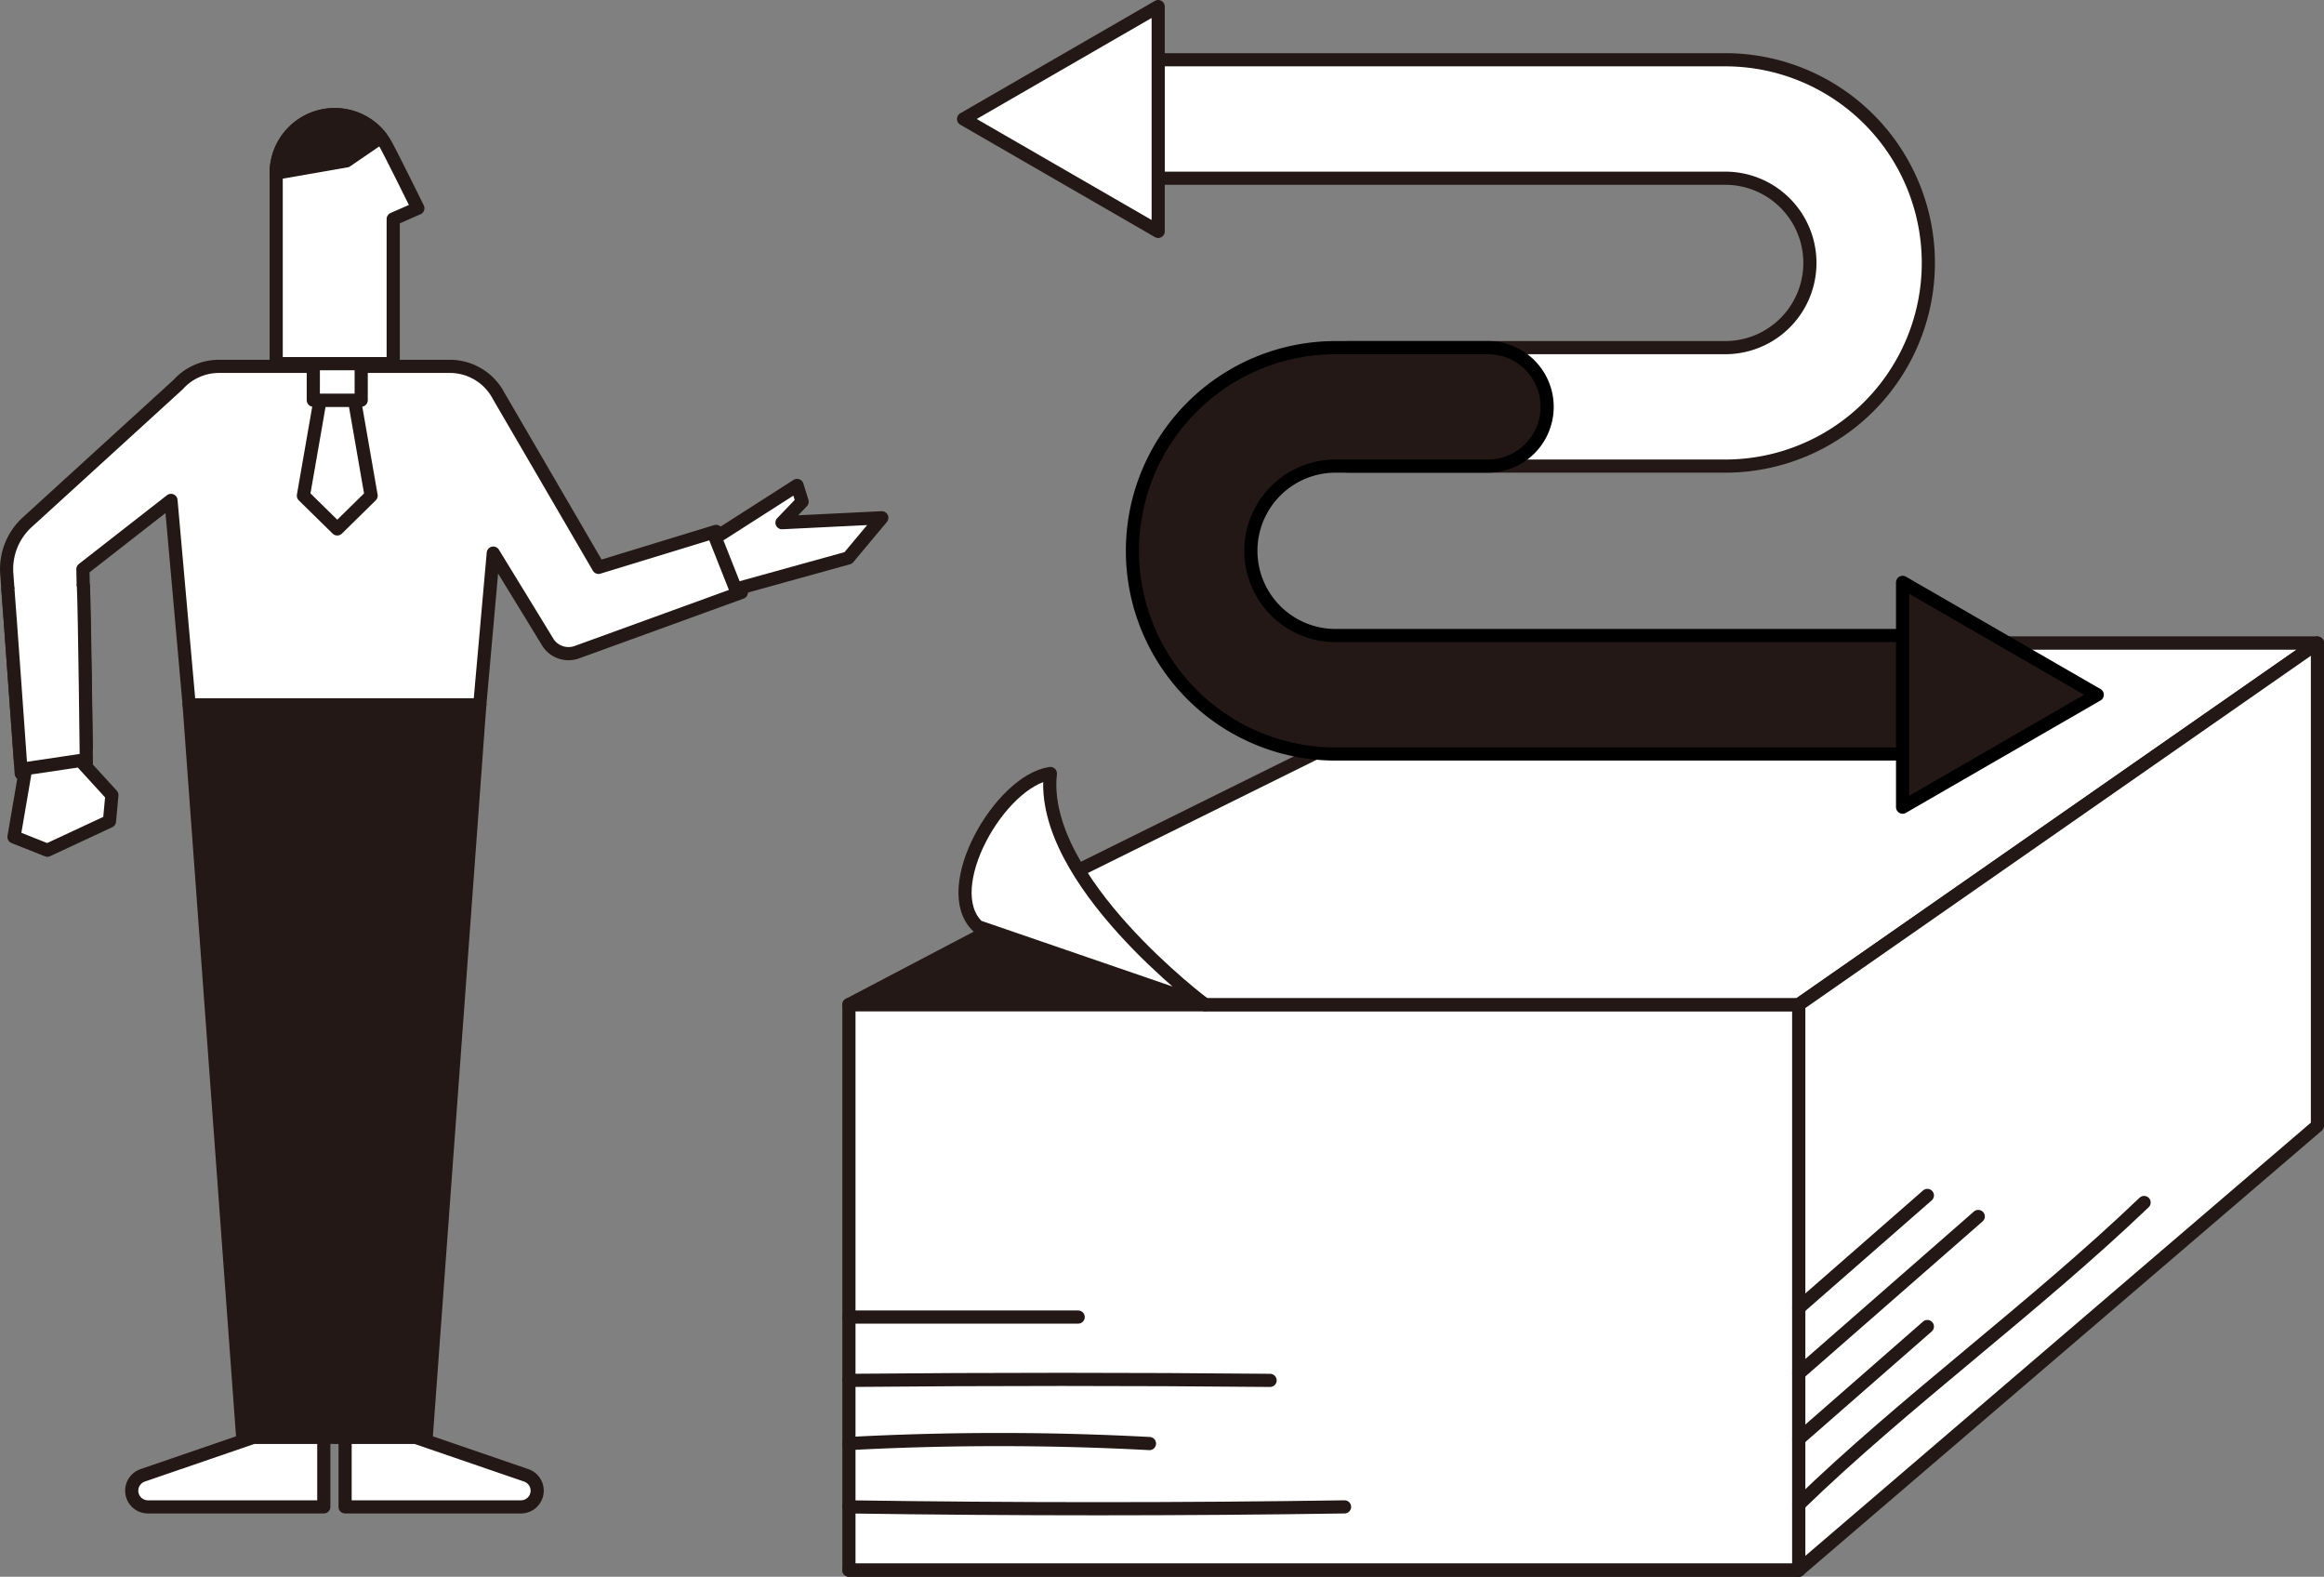 <svg xmlns="http://www.w3.org/2000/svg" width="176.612" height="119.794" viewBox="0 0 176.612 119.794">
  <rect x="0" y="0" width="176.612" height="119.794" fill="#808080" stroke="none"/>
  <g id="illust1i" transform="translate(-3168.549 -208.925)" style="mix-blend-mode: multiply;isolation: isolate">
    <g id="グループ_472" data-name="グループ 472">
      <g id="グループ_471" data-name="グループ 471">
        <rect id="長方形_1119" data-name="長方形 1119" width="72.183" height="42.969" transform="translate(3233.063 285.25)" fill="#fff" stroke="#231815" stroke-linecap="round" stroke-linejoin="round" stroke-width="1"/>
        <line id="線_54" data-name="線 54" x2="72.183" transform="translate(3233.063 328.219)" fill="#fff" stroke="#231815" stroke-linecap="round" stroke-linejoin="round" stroke-width="1"/>
        <path id="パス_96701" data-name="パス 96701" d="M3305.246,285.25h-72.183l52.314-27.461h59.284Z" fill="#231815" stroke="#231815" stroke-linecap="round" stroke-linejoin="round" stroke-width="1"/>
        <path id="パス_96702" data-name="パス 96702" d="M3305.246,285.25h-45.133l-12.757-8.644,38.021-18.817h59.284Z" fill="#fff" stroke="#231815" stroke-linecap="round" stroke-linejoin="round" stroke-width="1"/>
        <path id="パス_96703" data-name="パス 96703" d="M3305.246,285.25l39.416-27.461V294.45l-39.416,33.769Z" fill="#fff" stroke="#231815" stroke-linecap="round" stroke-linejoin="round" stroke-width="1"/>
        <path id="パス_96704" data-name="パス 96704" d="M3331.49,300.285c-8.377,8.014-18.277,15.214-26.244,22.953" fill="#fff" stroke="#231815" stroke-linecap="round" stroke-linejoin="round" stroke-width="1"/>
        <path id="パス_96705" data-name="パス 96705" d="M3315.019,309.709l-9.773,8.548" fill="#fff" stroke="#231815" stroke-linecap="round" stroke-linejoin="round" stroke-width="1"/>
        <path id="パス_96706" data-name="パス 96706" d="M3318.886,301.347l-13.64,11.929" fill="#fff" stroke="#231815" stroke-linecap="round" stroke-linejoin="round" stroke-width="1"/>
        <path id="パス_96707" data-name="パス 96707" d="M3315.019,299.748l-9.773,8.547" fill="#fff" stroke="#231815" stroke-linecap="round" stroke-linejoin="round" stroke-width="1"/>
        <path id="パス_96708" data-name="パス 96708" d="M3242.864,279.323c-3.052-2.853,1.67-11.071,5.507-11.633-.906,8.116,11.742,17.56,11.742,17.56Z" fill="#fff" stroke="#231815" stroke-linecap="round" stroke-linejoin="round" stroke-width="1"/>
        <path id="パス_96709" data-name="パス 96709" d="M3233.063,323.411c12.65.188,25.25.188,37.665,0" fill="#fff" stroke="#231815" stroke-linecap="round" stroke-linejoin="round" stroke-width="1"/>
        <path id="パス_96710" data-name="パス 96710" d="M3233.063,318.6a214.8,214.8,0,0,1,22.839,0" fill="#fff" stroke="#231815" stroke-linecap="round" stroke-linejoin="round" stroke-width="1"/>
        <path id="パス_96711" data-name="パス 96711" d="M3233.063,313.8c10.85-.1,21.65-.1,32.007,0" fill="#fff" stroke="#231815" stroke-linecap="round" stroke-linejoin="round" stroke-width="1"/>
        <path id="パス_96712" data-name="パス 96712" d="M3233.063,308.989h17.422" fill="#fff" stroke="#231815" stroke-linecap="round" stroke-linejoin="round" stroke-width="1"/>
      </g>
      <path id="パス_96713" data-name="パス 96713" d="M3256.566,213.465h43.091a15.436,15.436,0,1,1,0,30.872h-28.468a4.5,4.5,0,0,1,0-9h28.468a6.436,6.436,0,1,0,0-12.872h-43.091" fill="#fff" stroke="#231815" stroke-linecap="round" stroke-linejoin="round" stroke-width="1"/>
      <path id="パス_96714" data-name="パス 96714" d="M3241.774,217.965l14.792,8.54V209.425Z" fill="#fff" stroke="#231815" stroke-linecap="round" stroke-linejoin="round" stroke-width="1"/>
      <path id="パス_96715" data-name="パス 96715" d="M3313.136,266.21h-43.091a15.436,15.436,0,0,1,0-30.873h11.578a4.5,4.5,0,0,1,0,9h-11.578a6.436,6.436,0,0,0,0,12.873h43.091" fill="#231815" stroke="#000" stroke-linecap="round" stroke-linejoin="round" stroke-width="1"/>
      <path id="パス_96716" data-name="パス 96716" d="M3327.928,261.71l-14.792-8.54V270.25Z" fill="#231815" stroke="#000" stroke-linecap="round" stroke-linejoin="round" stroke-width="1"/>
    </g>
    <g id="グループ_473" data-name="グループ 473">
      <path id="合体_21" data-name="合体 21" d="M3169.06,252.456a4.817,4.817,0,0,1,1.562-3.856l11.459-10.451a4.178,4.178,0,0,1,3.115-1.389h17.538a4.188,4.188,0,0,1,3.715,2.252l7.585,13.019,8.933-2.733,1.924,4.636-12.5,4.54a1.866,1.866,0,0,1-2.169-.687l0,0-1.528-2.5-.84-1.371h0l-1.818-2.969-1.025,11.526h-22.087l-1.381-15.528-6.693,5.223.257,13.586-5.016.8Z" fill="#fff" stroke="#231815" stroke-linecap="round" stroke-linejoin="round" stroke-width="1"/>
      <path id="パス_96721" data-name="パス 96721" d="M3193.984,217.632h0a4.447,4.447,0,0,0-4.446,4.447v14.475h8.893v-10.99l1.872-.818s-2.089-4.237-2.468-4.891A4.444,4.444,0,0,0,3193.984,217.632Z" fill="#fff" stroke="#231815" stroke-linecap="round" stroke-linejoin="round" stroke-width="1"/>
      <path id="パス_96722" data-name="パス 96722" d="M3197.5,219.358a4.438,4.438,0,0,0-3.517-1.726h0a4.447,4.447,0,0,0-4.446,4.447h0l5.342-.931Z" fill="#231815" stroke="#231815" stroke-linecap="round" stroke-linejoin="round" stroke-width="1"/>
      <path id="パス_96723" data-name="パス 96723" d="M3196.752,246.584l-1.264-7.256h-2.618l-1.264,7.256,2.573,2.527Z" fill="#fff" stroke="#231815" stroke-linecap="round" stroke-linejoin="round" stroke-width="1"/>
      <rect id="長方形_1120" data-name="長方形 1120" width="3.639" height="2.775" transform="translate(3192.359 236.554)" fill="#fff" stroke="#231815" stroke-linecap="round" stroke-linejoin="round" stroke-width="1"/>
      <path id="合体_22" data-name="合体 22" d="M3186.993,318.13l-4.071-55.651h22.087l-5.45,12.065h-5.616l-.084,43.585Z" fill="#231815" stroke="#231815" stroke-linecap="round" stroke-linejoin="round" stroke-width="1"/>
      <path id="パス_96726" data-name="パス 96726" d="M3179.791,323.411h13.365v-5.28h-5.365l-8.4,2.884a1.232,1.232,0,0,0-.831,1.165h0A1.231,1.231,0,0,0,3179.791,323.411Z" fill="#fff" stroke="#231815" stroke-linecap="round" stroke-linejoin="round" stroke-width="1"/>
      <path id="パス_96727" data-name="パス 96727" d="M3194.072,318.131h6.867l4.071-55.651h-11.043Z" fill="#231815" stroke="#231815" stroke-linecap="round" stroke-linejoin="round" stroke-width="1"/>
      <path id="パス_96728" data-name="パス 96728" d="M3208.14,323.411h-13.365v-5.28h5.365l8.4,2.884a1.232,1.232,0,0,1,.831,1.165h0A1.231,1.231,0,0,1,3208.14,323.411Z" fill="#fff" stroke="#231815" stroke-linecap="round" stroke-linejoin="round" stroke-width="1"/>
      <path id="パス_96729" data-name="パス 96729" d="M3224.456,253.685l8.556-2.371,2.55-3.051-7.587.373,1.53-1.594-.382-1.235-6.214,3.975Z" fill="#fff" stroke="#231815" stroke-linecap="round" stroke-linejoin="round" stroke-width="1"/>
      <path id="パス_96730" data-name="パス 96730" d="M3169.149,253.685c.07.707,1.012,14.005,1.012,14.005l4.951-.821s-.128-11.537-.224-13.427" fill="#fff" stroke="#231815" stroke-linecap="round" stroke-linejoin="round" stroke-width="1"/>
      <path id="パス_96731" data-name="パス 96731" d="M3170.5,267.323l-.888,5.19,2.537,1.007,4.718-2.2.186-1.985-2.4-2.629Z" fill="#fff" stroke="#231815" stroke-linecap="round" stroke-linejoin="round" stroke-width="1"/>
    </g>
  </g>
</svg>
